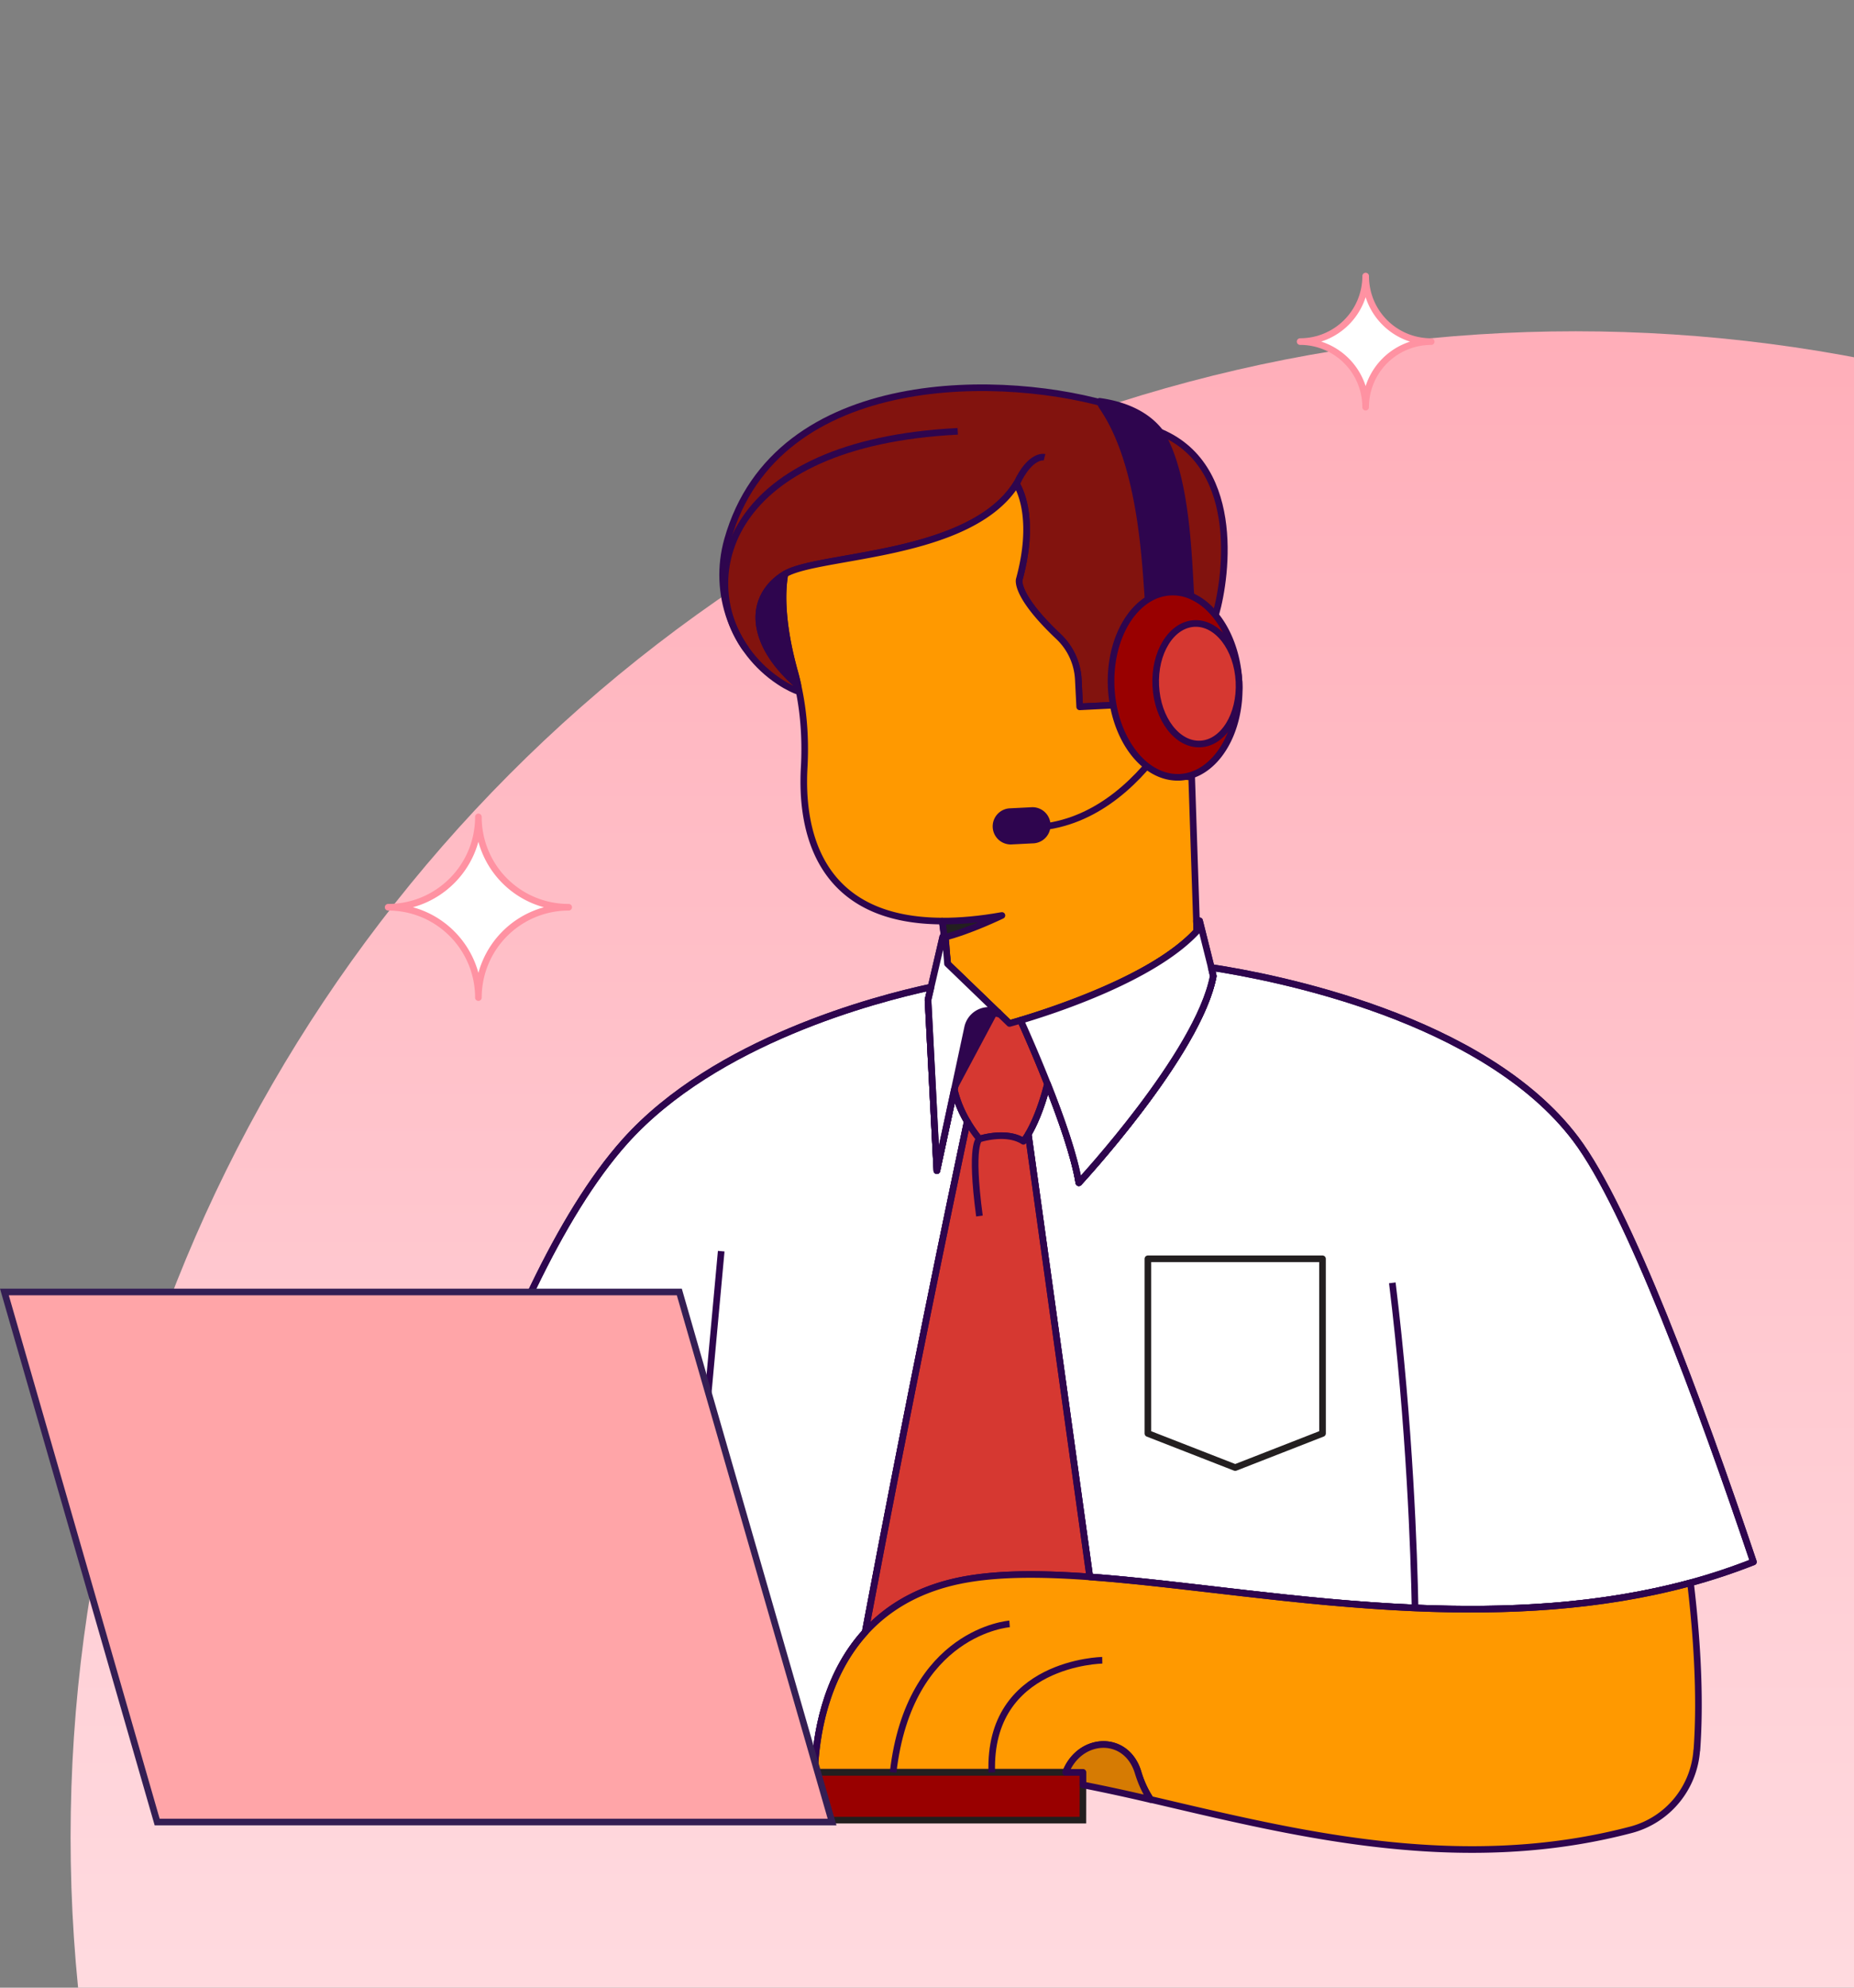 <svg xmlns="http://www.w3.org/2000/svg" width="56" height="60" fill="none" viewBox="0 0 56 60"><rect x="0" y="0" width="56" height="60" fill="#808080" stroke="none"/><circle cx="47.592" cy="55.46" r="45.46" fill="url(#a)"/><path fill="#fff" stroke="#2E054E" stroke-linejoin="round" stroke-width=".2" d="M29.215 33.854c-.457 2.15-1.76 8.379-3.082 15.413-1.235 1.356-1.492 3.188-1.532 4.233h-4.388v1.443h-9.285c1.088-4.8 3.973-16.048 7.951-20.49 2.726-3.04 7.578-4.3 9.242-4.657l-.09.386.267 5.155.526-2.444c.07.294.19.62.39.959zM52.962 47.148q-.943.37-1.905.632c-2.735.742-5.573.875-8.315.758-3.58-.153-7.002-.732-9.826-.937l-1.858-13.366c.146-.246.378-.725.581-1.518.404 1.018.815 2.178.946 2.985 0 0 3.615-3.896 4.06-6.238l-.061-.26c1.901.29 8.237 1.504 11.01 5.178 1.585 2.1 3.746 7.944 5.368 12.766Z"/><path fill="#82130E" d="M33.724 12.291s.257.06.544.192q.04.096.078.194"/><path stroke="#2E054E" stroke-linejoin="round" stroke-width=".2" d="M33.724 12.291s.257.06.544.192q.04.096.078.194"/><path fill="#82130E" d="M33.723 12.291c-3.244-1.034-10.266-1.237-11.748 4-.456 1.612.165 3.356 1.56 4.28.254.169.459.26.607.311q-.019-.099-.042-.197c-.336-.289-.837-.795-1.063-1.418-.35-.966.14-1.622.67-1.936q.004-.003.01-.005c1.022-.603 5.587-.495 6.985-2.722.164.277.553 1.174.087 2.886 0 0-.155.46 1.182 1.724.358.338.574.804.6 1.297l.041.826 1.776-.09 2.01-1.824s.17-.34.324-.88c.335-1.168.804-4.668-1.896-5.583l-1.105-.669"/><path stroke="#2E054E" stroke-linejoin="round" stroke-width=".2" d="M33.723 12.291c-3.244-1.034-10.266-1.237-11.748 4-.456 1.612.165 3.356 1.56 4.28.254.169.459.26.607.311q-.019-.099-.042-.197c-.336-.289-.837-.795-1.063-1.418-.35-.966.14-1.622.67-1.936q.004-.003.01-.005c1.022-.603 5.587-.495 6.985-2.722.164.277.553 1.174.087 2.886 0 0-.155.46 1.182 1.724.358.338.574.804.6 1.297l.041.826 1.776-.09 2.01-1.824s.17-.34.324-.88c.335-1.168.804-4.668-1.896-5.583l-1.105-.669"/><path fill="#F90" stroke="#2E054E" stroke-linejoin="round" stroke-width=".2" d="m35.994 23.445.155 4.665c-1.438 1.63-5.656 2.784-5.656 2.784l-1.863-1.792-.106-.807-.064-.492c-3.825-.01-4.27-2.85-4.17-4.636.042-.767 0-1.536-.148-2.285q-.019-.1-.042-.197a7 7 0 0 0-.1-.406c-.445-1.602-.366-2.55-.293-2.948 1.007-.61 5.593-.495 6.993-2.727.164.277.553 1.174.087 2.886 0 0-.155.46 1.186 1.726.358.338.572.8.597 1.291l.042.83 1.381-.07c.234 1.28 1.062 2.216 1.999 2.18z"/><path fill="#2E054E" stroke="#2E054E" stroke-linejoin="round" stroke-width=".2" d="M35.996 18.283a1.3 1.3 0 0 0-.753-.136 1.3 1.3 0 0 0-.544.209c-.1-1.062-.15-4.266-1.414-6.092-.03-.046-.046-.1-.071-.15.528.073 1.326.281 1.825.922.884 1.392.858 4.238.955 5.245zM24.102 20.685c-.336-.289-.837-.795-1.063-1.418-.35-.966.14-1.622.67-1.936-.075.398-.151 1.346.293 2.948q.056.203.1.406Z"/><path fill="#231F20" stroke="#2E054E" stroke-linejoin="round" stroke-width=".2" d="m28.524 28.295-.064-.491c.532.002 1.131-.05 1.803-.17 0 0-.99.478-1.739.661Z"/><path stroke="#2E054E" stroke-linejoin="round" stroke-width=".2" d="M22.533 19.594C21 17.468 21.9 13.376 28.928 13.02M31.55 13.802s-.423-.108-.846.802M36.168 20.635s-1.862 4.84-5.722 4.313"/><path fill="#2E054E" stroke="#2E054E" stroke-linejoin="round" stroke-width=".2" d="m31.181 24.466-.693.035a.446.446 0 0 0 .045.89l.694-.035a.446.446 0 0 0-.046-.89Z"/><path fill="#900" stroke="#2E054E" stroke-linejoin="round" stroke-width=".2" d="M37.426 20.571c.079 1.544-.723 2.837-1.788 2.892h-.015c-.937.037-1.764-.899-1.998-2.18a4 4 0 0 1-.06-.516c-.065-1.257.456-2.351 1.229-2.742a1.38 1.38 0 0 1 1.297.02q.297.155.542.431c.442.492.747 1.242.791 2.097z"/><path fill="#D63831" stroke="#2E054E" stroke-linejoin="round" stroke-width=".2" d="M36.259 22.458c.694-.035 1.215-.878 1.164-1.882-.05-1.005-.654-1.79-1.349-1.755-.694.035-1.215.878-1.164 1.882.05 1.005.654 1.79 1.349 1.755Z"/><path stroke="#2E054E" stroke-linejoin="round" stroke-width=".2" d="m30.148 30.562-.034-.015a.657.657 0 0 0-.888.473l-.402 1.874-.526 2.445-.267-5.155.09-.386.354-1.52h.08l.064.813 1.528 1.473z"/><path fill="#D63831" stroke="#2E054E" stroke-linejoin="round" stroke-width=".2" d="M31.641 32.718c-.203.792-.435 1.27-.58 1.517a2 2 0 0 1-.149.218c-.52-.338-1.328-.07-1.328-.07a4 4 0 0 1-.369-.53c-.2-.339-.321-.666-.39-.958l.401-1.875a.658.658 0 0 1 .888-.473l.035.015.343.332s.122-.032.334-.095c.17.377.49 1.102.813 1.919z"/><path fill="#2E054E" stroke="#2E054E" stroke-linejoin="round" stroke-width=".2" d="m28.844 32.789 1.18-2.214.173.04c-.356-.351-.94.01-.988.488l-.363 1.684z"/><path stroke="#2E054E" stroke-linejoin="round" stroke-width=".2" d="M36.646 29.466c-.446 2.34-4.059 6.238-4.059 6.238-.133-.808-.542-1.968-.946-2.985a46 46 0 0 0-.813-1.918c1.005-.298 4.008-1.273 5.321-2.69l-.01-.315h.094l.353 1.408z"/><path fill="#fff" stroke="#2E054E" stroke-linejoin="round" stroke-width=".2" d="m30.148 30.562-.034-.015a.657.657 0 0 0-.888.473l-.402 1.874-.526 2.445-.267-5.155.09-.386.354-1.52h.08l.064.813 1.528 1.473zM36.646 29.466c-.446 2.34-4.059 6.238-4.059 6.238-.133-.808-.542-1.968-.946-2.985a46 46 0 0 0-.813-1.918c1.005-.298 4.008-1.273 5.321-2.69l-.01-.315h.094l.353 1.408z"/><path fill="#D63831" stroke="#2E054E" stroke-linejoin="round" stroke-width=".2" d="M32.916 47.601c-1.377-.1-2.61-.111-3.653.06-1.438.236-2.437.846-3.13 1.604a716 716 0 0 1 3.082-15.413q.151.26.369.53s.807-.267 1.328.069c0 0 .057-.066.148-.218L32.918 47.6z"/><path stroke="#2E054E" stroke-linejoin="round" stroke-width=".2" d="M29.584 34.381s-.292.136 0 2.326"/><path fill="#F90" stroke="#2E054E" stroke-linejoin="round" stroke-width=".2" d="M51.249 52.84a2.675 2.675 0 0 1-1.977 2.392c-4.18 1.101-8.24.487-11.798-.29-.945-.205-1.854-.423-2.718-.624a3 3 0 0 1-.38-.822c-.35-1.147-1.752-1.09-2.187 0h-7.584c.038-1.045.297-2.877 1.532-4.232.692-.758 1.692-1.368 3.13-1.604 1.042-.172 2.275-.16 3.653-.06 2.824.204 6.245.783 9.826.937 2.743.117 5.582-.017 8.315-.758.175 1.463.318 3.355.192 5.06z"/><path stroke="#2E054E" stroke-linejoin="round" stroke-width=".2" d="M42.055 38.724c.531 4.33.657 8.225.687 9.815"/><path stroke="#231F20" stroke-linejoin="round" stroke-width=".2" d="M39.947 43.27 37.31 44.3l-2.638-1.029v-5.273h5.274z"/><path stroke="#2E054E" stroke-linejoin="round" stroke-width=".2" d="M52.962 47.148q-.943.37-1.905.632c-2.735.742-5.573.875-8.315.758-3.58-.153-7.002-.732-9.826-.937l-1.858-13.366c.146-.246.378-.725.581-1.518.404 1.018.815 2.178.946 2.985 0 0 3.615-3.896 4.06-6.238l-.061-.26c1.901.29 8.237 1.504 11.01 5.178 1.585 2.1 3.746 7.944 5.368 12.766ZM29.215 33.854c-.457 2.15-1.76 8.379-3.082 15.413-1.235 1.356-1.492 3.188-1.532 4.233h-4.388v1.443h-9.285c1.088-4.8 3.973-16.048 7.951-20.49 2.726-3.04 7.578-4.3 9.242-4.657l-.09.386.267 5.155.526-2.444c.07.294.19.62.39.959zM21.784 37.768l-.946 10.306"/><path fill="#900" stroke="#221F1F" stroke-miterlimit="10" stroke-width=".2" d="M32.71 53.5H20.212v1.443h12.496z"/><path fill="#D67B03" stroke="#2E054E" stroke-linejoin="round" stroke-width=".2" d="M32.711 53.88v-.38h-.524c.435-1.091 1.838-1.148 2.187 0 .104.34.235.606.38.822a56 56 0 0 0-2.044-.443z"/><path fill="#FFA5A8" stroke="#341E54" stroke-miterlimit="10" stroke-width=".2" d="M25.133 55H4.747L.133 39h20.386z"/><path stroke="#2E054E" stroke-linejoin="round" stroke-width=".2" d="M30.494 49.019s-3.026.222-3.517 4.48M29.957 53.5c-.113-3.327 3.337-3.383 3.337-3.383"/><path fill="#fff" stroke="#FF92A2" stroke-linecap="round" stroke-linejoin="round" stroke-width=".2" d="M17.177 27.386a2.727 2.727 0 0 0-2.727 2.727c0-1.5-1.214-2.727-2.726-2.727 1.5 0 2.726-1.215 2.726-2.727a2.72 2.72 0 0 0 2.727 2.727M43.229 10.312a1.98 1.98 0 0 0-1.98 1.979 1.98 1.98 0 0 0-1.979-1.98 1.98 1.98 0 0 0 1.98-1.978c0 1.097.881 1.979 1.979 1.979"/><defs><linearGradient id="a" x1="47.592" x2="47.592" y1="10" y2="100.919" gradientUnits="userSpaceOnUse"><stop stop-color="#FFAEB9"/><stop offset="1" stop-color="#fff"/></linearGradient></defs></svg>